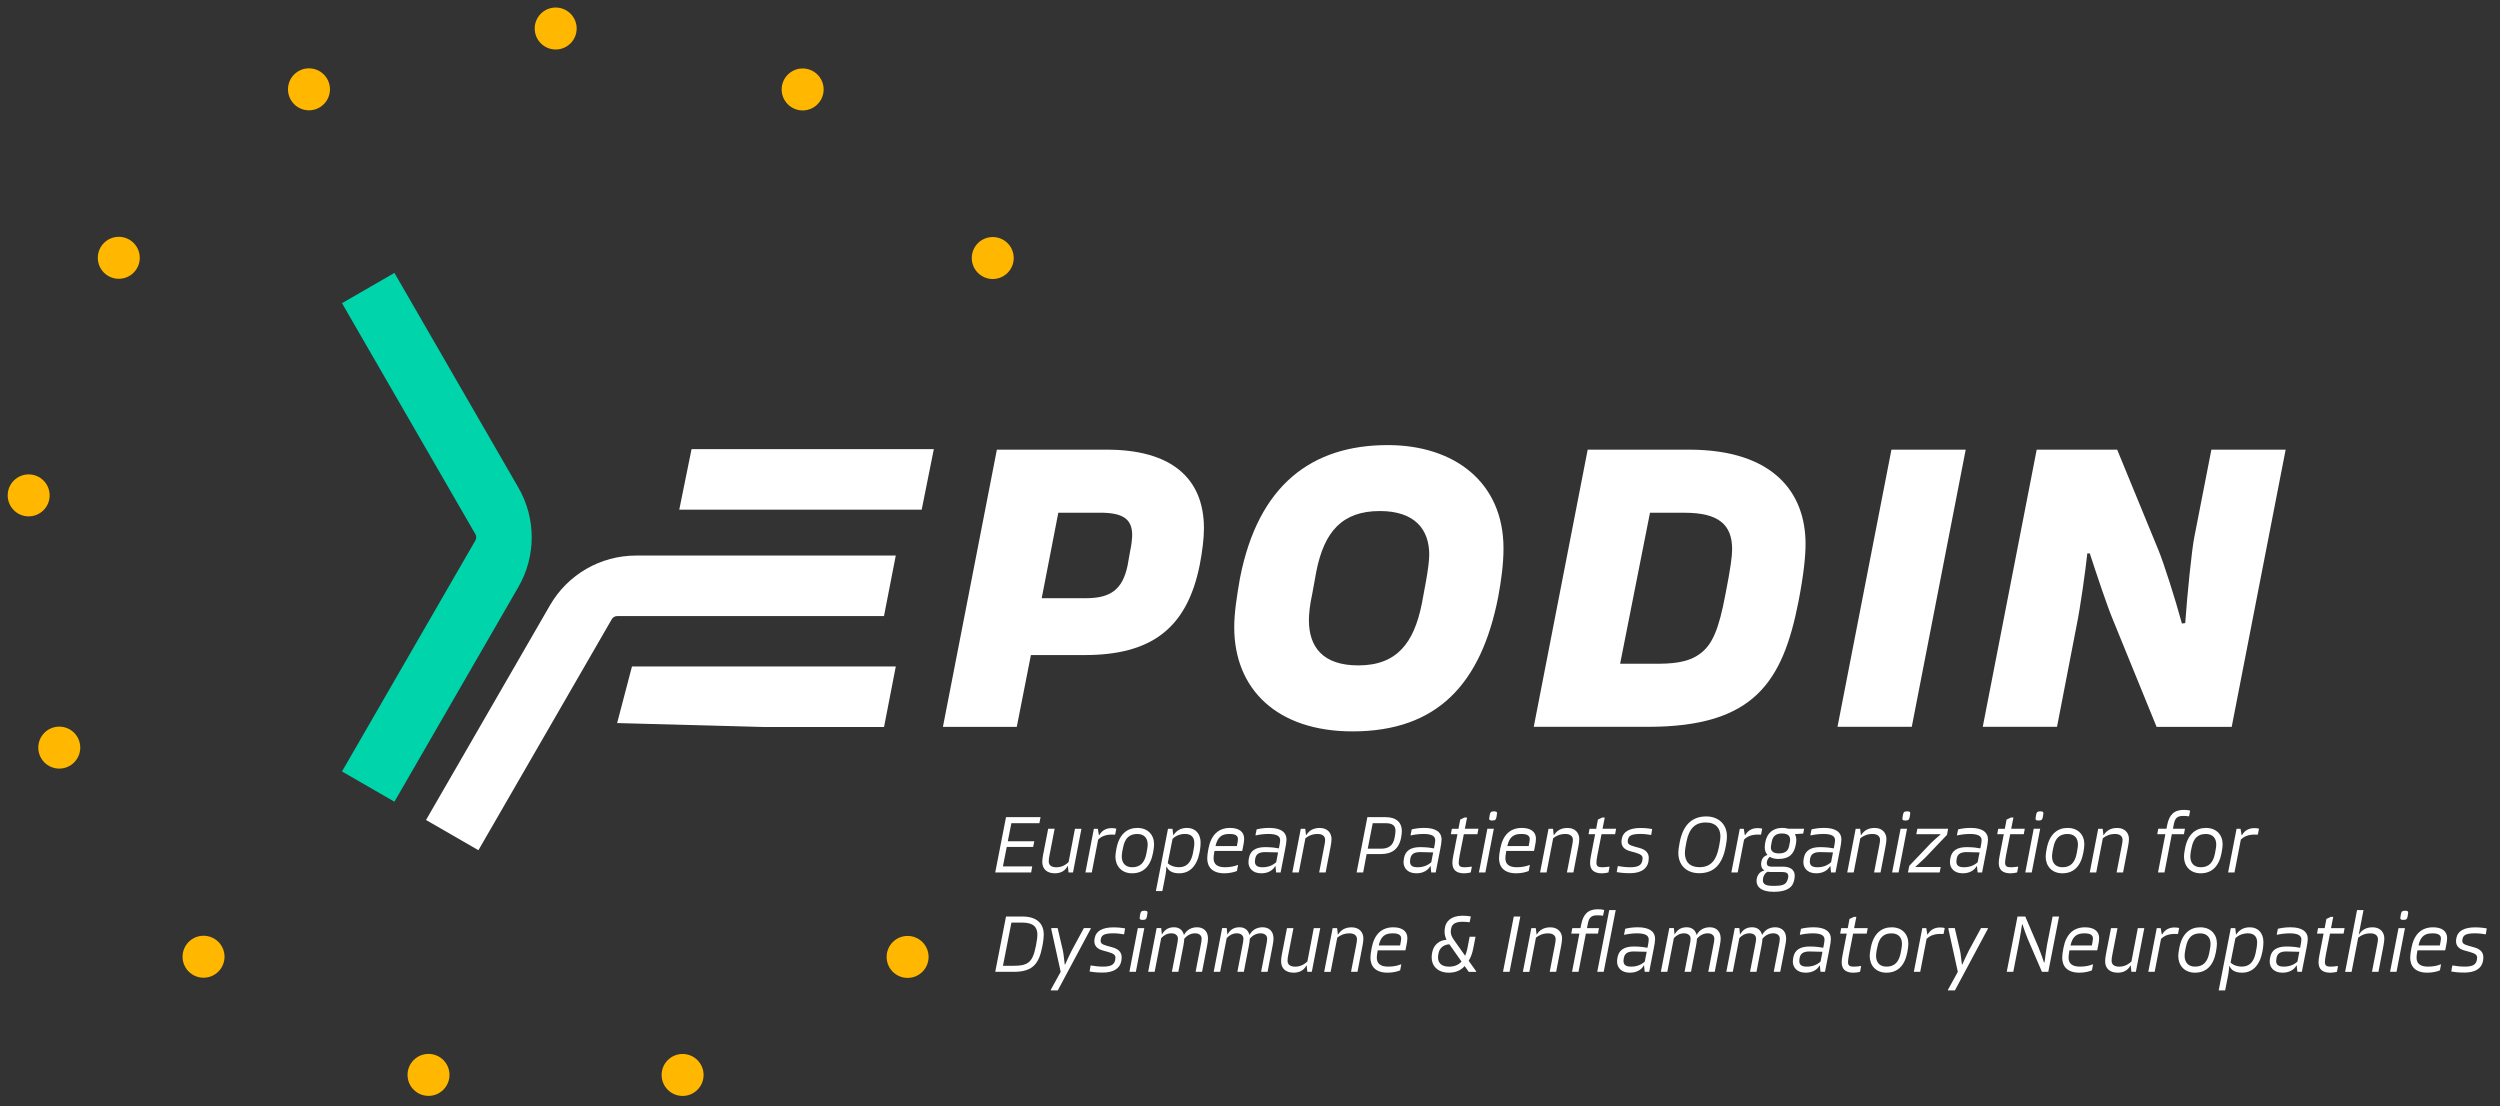 <svg xmlns="http://www.w3.org/2000/svg" id="Calque_1" viewBox="0 0 793.43 351.08"><rect x="0" y="0" width="793.43" height="351.08" fill="#333333" stroke="none"/><defs><style>.cls-1{fill:#fff;}.cls-1,.cls-2,.cls-3{stroke-width:0px;}.cls-2{fill:#ffb700;}.cls-3{fill:#00d4aa;}</style></defs><path class="cls-1" d="m151.85,269.84l-16.64-9.6,39.35-68.16c5.63-9.75,16.03-15.76,27.29-15.76h82.44l-3.74,19.21h-84.7c-.69,0-1.32.37-1.67.96l-42.35,73.35Z"></path><path class="cls-3" d="m125.18,254.44l-16.64-9.6,42.35-73.35c.34-.6.34-1.33,0-1.92l-42.35-73.35,16.64-9.61,39.35,68.16c5.63,9.75,5.63,21.76,0,31.51l-39.35,68.16Z"></path><polygon class="cls-1" points="292.52 161.75 215.58 161.75 219.48 142.54 274.4 142.54 296.37 142.54 292.52 161.75"></polygon><polygon class="cls-1" points="280.57 230.73 242.09 230.73 195.86 229.48 200.57 211.52 284.3 211.52 280.57 230.73"></polygon><circle class="cls-2" cx="176.36" cy="9.05" r="6.66"></circle><circle class="cls-2" cx="98.06" cy="28.35" r="6.66"></circle><circle class="cls-2" cx="37.7" cy="81.82" r="6.66"></circle><circle class="cls-2" cx="9.1" cy="157.22" r="6.66"></circle><circle class="cls-2" cx="18.81" cy="237.27" r="6.66"></circle><circle class="cls-2" cx="64.6" cy="303.64" r="6.66"></circle><circle class="cls-2" cx="136" cy="341.14" r="6.66"></circle><circle class="cls-2" cx="216.64" cy="341.16" r="6.66"></circle><circle class="cls-2" cx="288.05" cy="303.7" r="6.66"></circle><circle class="cls-2" cx="315.07" cy="81.89" r="6.66"></circle><circle class="cls-2" cx="254.74" cy="28.39" r="6.66"></circle><path class="cls-1" d="m316.39,142.71h34.9c20.02,0,30.81,8.69,30.81,25.02,0,3.16-.53,7.38-1.32,11.46-4.08,20.54-15.67,28.71-36.61,28.71h-16.99l-4.48,22.78h-23.44l17.12-87.96Zm28.31,47.14c7.77,0,11.59-2.77,13.17-10.4l.79-4.48c.4-1.71.66-3.95.66-5.14,0-5-2.77-7.11-10.14-7.11h-13.3l-5.27,27.13h14.09Z"></path><path class="cls-1" d="m440.43,141.26c21.07,0,36.74,11.72,36.74,32.79,0,4.74-.66,9.88-1.71,15.54-5.4,27.39-19.23,42.53-46.22,42.53-23.83,0-37.53-13.3-37.53-33.05,0-4.48.79-9.74,1.84-15.67,5.79-29.5,22.78-42.14,46.88-42.14Zm-25.02,55.57c0,8.56,4.48,14.35,15.67,14.35,12.25,0,17.64-7.11,20.15-19.49l1.32-7.11c.66-3.69,1.05-6.72,1.05-8.56,0-7.9-4.48-13.83-15.67-13.83-11.98,0-17.65,6.58-20.15,19.09l-1.32,7.24c-.79,3.56-1.05,6.45-1.05,8.3Z"></path><path class="cls-1" d="m503.9,142.71h32.13c27,0,37,13.83,37,29.89,0,3.82-.53,9.48-2.24,18.3-5,25.55-14.09,39.77-47.67,39.77h-36.35l17.12-87.96Zm21.2,67.95c4.87,0,10.67-.13,14.75-3.42,3.56-2.77,5.66-7.38,7.77-18.7,1.71-8.69,2.11-12.12,2.11-14.22,0-7.77-4.21-11.59-15.14-11.59h-10.93l-9.48,47.93h10.93Z"></path><path class="cls-1" d="m623.86,142.71l-17.12,87.96h-23.57l17.12-87.96h23.57Z"></path><path class="cls-1" d="m646.38,142.71h25.55l13.04,31.74c1.71,4.08,5.4,15.67,7.51,23.44l1.05-.13c.66-9.35,2.11-23.57,2.9-27.39l5.4-27.65h23.57l-17.12,87.96h-23.84l-13.96-34.24c-1.71-4.08-5.14-14.35-7.24-20.81h-.79c-.53,5.14-2.24,17.38-3.42,23.04l-6.19,32h-23.57l17.12-87.96Z"></path><path class="cls-1" d="m320.98,261.26l-1.13,5.73h8.41l-.37,1.81h-8.38l-1.21,6.17h9.3l-.34,1.92h-11.4l3.42-17.55h10.96l-.37,1.92h-8.88Z"></path><path class="cls-1" d="m343.22,263.02l-2.68,13.87h-1.42l-.21-2.02h-.08c-.84,1.6-2.29,2.29-4.05,2.29-2.58,0-3.99-1.42-3.99-3.6,0-.58.08-1.34.24-2.18l1.63-8.36h2.05l-1.66,8.57c-.13.6-.21,1.23-.21,1.79,0,1.18.81,1.87,2.44,1.87,1.37,0,2.71-.53,3.86-1.66l2.02-10.56h2.05Z"></path><path class="cls-1" d="m354.28,263l-.34,1.79-.16.11c-.29-.03-.58-.03-.92-.03-1.92,0-3.34.58-4.34,1.6l-2.02,10.43h-2.02l2.68-13.87h1.26l.34,2h.13c.92-1.63,2.39-2.21,3.94-2.21.74,0,1.23.11,1.45.18Z"></path><path class="cls-1" d="m360.96,262.76c3.36,0,5.31,2.21,5.31,5.2,0,.58-.11,1.66-.34,2.76-.81,4.2-3.05,6.44-6.62,6.44-3.39,0-5.31-2.34-5.31-5.31,0-.58.13-1.58.34-2.6.89-4.6,3.47-6.49,6.62-6.49Zm-4.94,9.09c0,1.87,1,3.39,3.31,3.39,2.63,0,3.94-1.55,4.49-4.28l.21-1.13c.16-.74.21-1.39.21-1.84,0-1.89-1.02-3.31-3.31-3.31-2.55,0-3.94,1.42-4.49,4.28l-.24,1.13c-.13.74-.18,1.39-.18,1.76Z"></path><path class="cls-1" d="m381.04,267.38c0,.63-.05,1.73-.34,3.18-.87,4.42-3.21,6.6-6.44,6.6-2.29,0-3.47-.84-3.97-2.1l-.1.03c-.03.63-.16,1.92-.32,2.76l-.97,4.94h-2.05l3.84-19.76h1.42l.24,2.02h.05c1-1.42,2.26-2.29,4.36-2.29,2.71,0,4.28,1.97,4.28,4.62Zm-2,.18c0-1.76-.89-2.89-2.94-2.89-1.5,0-2.94.53-3.97,1.58l-1.52,7.67c.55.66,1.94,1.31,3.57,1.31,2.39,0,3.81-1.45,4.42-4.42l.26-1.42c.13-.66.18-1.37.18-1.84Z"></path><path class="cls-1" d="m394.86,266.2c0,.71-.13,1.52-.32,2.39l-.29,1.47h-8.8l-.05.24c-.18.97-.24,1.66-.24,2.08,0,1.73.95,2.86,3.65,2.86,1.66,0,3.15-.34,4.02-.74l.08.11-.34,1.81c-.79.34-2.23.74-3.99.74-3.97,0-5.44-2.15-5.44-4.76,0-.79.13-1.73.39-3.1.84-4.39,3.21-6.54,6.86-6.54,2.84,0,4.47,1.24,4.47,3.44Zm-1.97.11c0-1.03-.76-1.63-2.55-1.63h-.26c-2.37,0-3.68,1.03-4.31,3.84h6.78l.16-.87c.11-.55.18-1.05.18-1.34Z"></path><path class="cls-1" d="m408.29,266.54c0,.68-.16,1.66-.42,2.97l-1.44,7.38h-1.42l-.21-2.02h-.08c-.81,1.42-2.31,2.29-4.44,2.29-2.79,0-4.05-1.73-4.05-3.5,0-.34.05-.89.16-1.42.45-2.31,2.18-3.39,5.18-3.39,2.08,0,3.57.26,4.23.39h.08l.16-.79c.13-.68.24-1.31.24-1.81,0-1.39-1.26-1.97-3.78-1.97-1.55,0-3.31.29-3.94.47l-.11-.13.37-1.79c.97-.24,2.36-.47,3.97-.47,3.78,0,5.52,1.39,5.52,3.78Zm-3.26,7.09l.6-3.1c-1.26-.05-2.86-.1-4.07-.1-2.21,0-2.92.79-3.18,2.05-.08.47-.1.79-.1,1,0,1.05.58,1.76,2.36,1.76s3.21-.53,4.39-1.6Z"></path><path class="cls-1" d="m422.59,266.25c0,.55-.08,1.42-.29,2.42l-1.58,8.22h-2.05l1.63-8.43c.21-.97.26-1.52.26-1.94,0-1.05-.76-1.84-2.37-1.84s-2.89.53-3.89,1.37l-2.1,10.85h-2.05l2.68-13.87h1.42l.24,2h.08c.95-1.5,2.31-2.26,4.31-2.26,2.44,0,3.71,1.63,3.71,3.5Z"></path><path class="cls-1" d="m433.97,259.34h5.83c3.49,0,5.1,1.87,5.1,4.28,0,.66-.05,1.37-.24,2.29-.71,3.65-2.97,5.15-6.44,5.15h-4.49l-1.1,5.83h-2.08l3.42-17.55Zm4.31,10.01c2.44,0,3.84-1,4.31-3.39l.13-.74c.11-.58.16-1.16.16-1.6,0-1.5-.84-2.36-3.1-2.36h-4.12l-1.58,8.09h4.2Z"></path><path class="cls-1" d="m457.51,266.54c0,.68-.16,1.66-.42,2.97l-1.44,7.38h-1.42l-.21-2.02h-.08c-.81,1.42-2.31,2.29-4.44,2.29-2.79,0-4.05-1.73-4.05-3.5,0-.34.05-.89.16-1.42.45-2.31,2.18-3.39,5.18-3.39,2.08,0,3.57.26,4.23.39h.08l.16-.79c.13-.68.24-1.31.24-1.81,0-1.39-1.26-1.97-3.78-1.97-1.55,0-3.31.29-3.94.47l-.11-.13.37-1.79c.97-.24,2.36-.47,3.97-.47,3.78,0,5.52,1.39,5.52,3.78Zm-3.26,7.09l.6-3.1c-1.26-.05-2.86-.1-4.07-.1-2.21,0-2.92.79-3.18,2.05-.08.47-.1.79-.1,1,0,1.05.58,1.76,2.36,1.76s3.21-.53,4.39-1.6Z"></path><path class="cls-1" d="m463.22,271.72c-.16.84-.26,1.58-.26,2.08,0,1.13.55,1.45,1.87,1.45.68,0,1.52-.11,2.18-.21l.11.11-.34,1.73c-.42.13-1.34.29-2.05.29-2.71,0-3.78-1.24-3.78-3.34,0-.6.1-1.37.26-2.16l1.34-6.91h-2.08l.31-1.73h2.1l.55-2.92,1.37-.66h.81l-.71,3.57h4.31l-.32,1.73h-4.31l-1.37,6.96Z"></path><path class="cls-1" d="m474.1,263.02l-2.68,13.87h-2.05l2.68-13.87h2.05Zm.05-5.52c.71,0,.97.16.97.6,0,.21-.05.53-.16,1.13-.18.89-.37,1.18-1.37,1.18-.71,0-.97-.16-.97-.6,0-.18.05-.5.16-1.1.18-.92.39-1.21,1.37-1.21Z"></path><path class="cls-1" d="m487.47,266.2c0,.71-.13,1.52-.32,2.39l-.29,1.47h-8.8l-.05.24c-.18.97-.24,1.66-.24,2.08,0,1.73.95,2.86,3.65,2.86,1.66,0,3.15-.34,4.02-.74l.08.11-.34,1.81c-.79.34-2.23.74-3.99.74-3.97,0-5.44-2.15-5.44-4.76,0-.79.13-1.73.39-3.1.84-4.39,3.21-6.54,6.86-6.54,2.84,0,4.47,1.24,4.47,3.44Zm-1.97.11c0-1.03-.76-1.63-2.55-1.63h-.26c-2.36,0-3.68,1.03-4.31,3.84h6.78l.16-.87c.11-.55.18-1.05.18-1.34Z"></path><path class="cls-1" d="m501.22,266.25c0,.55-.08,1.42-.29,2.42l-1.58,8.22h-2.05l1.63-8.43c.21-.97.26-1.52.26-1.94,0-1.05-.76-1.84-2.37-1.84s-2.89.53-3.89,1.37l-2.1,10.85h-2.05l2.68-13.87h1.42l.24,2h.08c.95-1.5,2.31-2.26,4.31-2.26,2.44,0,3.71,1.63,3.71,3.5Z"></path><path class="cls-1" d="m506.92,271.72c-.16.84-.26,1.58-.26,2.08,0,1.13.55,1.45,1.87,1.45.68,0,1.52-.11,2.18-.21l.11.11-.34,1.73c-.42.13-1.34.29-2.05.29-2.71,0-3.78-1.24-3.78-3.34,0-.6.1-1.37.26-2.16l1.34-6.91h-2.08l.31-1.73h2.1l.55-2.92,1.37-.66h.81l-.71,3.57h4.31l-.32,1.73h-4.31l-1.37,6.96Z"></path><path class="cls-1" d="m513.1,276.79l.32-1.84.08-.08c1.05.18,2.52.37,3.76.37,2.55,0,3.65-.55,3.97-2.1.05-.29.08-.53.08-.71,0-.79-.37-1.29-2.31-1.84l-1.63-.45c-1.89-.5-2.76-1.52-2.76-3.02,0-.24.03-.53.13-1.03.42-2.13,2.44-3.31,5.91-3.31,1.58,0,2.92.18,3.7.32l-.29,1.81-.1.08c-.81-.16-2.13-.32-3.29-.32-2.57,0-3.73.42-3.99,1.73-.08.29-.08.5-.08.63,0,.81.42,1.16,2.18,1.66l1.63.45c2.16.6,2.86,1.79,2.86,3.13,0,.34-.03.71-.1,1.21-.47,2.47-2.65,3.65-5.89,3.65-2.1,0-3.44-.21-4.18-.34Z"></path><path class="cls-1" d="m541.51,259.11c3.84,0,6.57,2.44,6.57,6.31,0,1.02-.16,2.05-.39,3.28-1.02,5.41-3.55,8.43-8.41,8.43-4.18,0-6.62-2.71-6.62-6.38,0-.95.16-2.1.42-3.39,1.1-5.78,4.13-8.25,8.43-8.25Zm-6.78,11.56c0,2.68,1.42,4.55,4.65,4.55,3.6,0,5.33-2.26,6.1-6.15l.21-1.05c.21-1.1.32-1.97.32-2.6,0-2.52-1.44-4.39-4.65-4.39-3.44,0-5.31,2.02-6.1,6.04l-.21,1.08c-.21,1.05-.31,1.97-.31,2.52Z"></path><path class="cls-1" d="m559.27,263l-.34,1.79-.16.11c-.29-.03-.58-.03-.92-.03-1.92,0-3.34.58-4.33,1.6l-2.02,10.43h-2.02l2.68-13.87h1.26l.34,2h.13c.92-1.63,2.39-2.21,3.94-2.21.74,0,1.24.11,1.45.18Z"></path><path class="cls-1" d="m572.28,264.55l-2.63.18c.29.53.45,1.13.45,1.81,0,.45-.08,1.16-.18,1.6-.55,2.89-2.08,4.47-5.49,4.47-1.13,0-2.05-.24-2.73-.66-.71.5-.97,1.37-.97,1.94,0,.74.39,1.16,1.47,1.16h3.63c2.73,0,3.76,1.29,3.76,2.86,0,1.26-.37,2.55-1.08,3.36-1.13,1.29-3.13,1.76-5.62,1.76-4.1,0-5.41-1.68-5.41-3.44,0-1.5.84-3,2.42-3.28l.03-.08c-.71-.42-1-1.13-1-1.97,0-1.21.53-2.5,1.94-2.89l.05-.08c-.55-.6-.84-1.42-.84-2.34,0-.45.08-1.16.18-1.71.55-2.79,2.36-4.49,5.41-4.49.68,0,1.29.08,1.81.26h5.1l-.29,1.52Zm-11.27,12.11c-.45.21-.81.55-1.02.92-.37.55-.5,1.29-.5,1.84,0,1.13.87,1.73,3.15,1.73h.74c1.97,0,3.13-.39,3.57-1.16.42-.63.6-1.45.6-1.89,0-.79-.34-1.34-1.97-1.34h-3.34c-.47,0-.89-.03-1.24-.1Zm7.12-10.17c0-1.08-.6-1.97-2.58-1.97s-2.92.92-3.23,2.55l-.16.84c-.08.45-.13.79-.13,1.1,0,.97.63,1.84,2.5,1.84,2.13,0,3-.84,3.31-2.44l.16-.84c.11-.45.13-.76.13-1.08Z"></path><path class="cls-1" d="m584.4,266.54c0,.68-.16,1.66-.42,2.97l-1.44,7.38h-1.42l-.21-2.02h-.08c-.81,1.42-2.31,2.29-4.44,2.29-2.79,0-4.05-1.73-4.05-3.5,0-.34.05-.89.16-1.42.45-2.31,2.18-3.39,5.18-3.39,2.08,0,3.57.26,4.23.39h.08l.16-.79c.13-.68.24-1.31.24-1.81,0-1.39-1.26-1.97-3.78-1.97-1.55,0-3.31.29-3.94.47l-.11-.13.37-1.79c.97-.24,2.36-.47,3.97-.47,3.78,0,5.52,1.39,5.52,3.78Zm-3.26,7.09l.6-3.1c-1.26-.05-2.86-.1-4.07-.1-2.21,0-2.92.79-3.18,2.05-.08.47-.1.79-.1,1,0,1.05.58,1.76,2.36,1.76s3.21-.53,4.39-1.6Z"></path><path class="cls-1" d="m598.7,266.25c0,.55-.08,1.42-.29,2.42l-1.58,8.22h-2.05l1.63-8.43c.21-.97.26-1.52.26-1.94,0-1.05-.76-1.84-2.37-1.84s-2.89.53-3.89,1.37l-2.1,10.85h-2.05l2.68-13.87h1.42l.24,2h.08c.95-1.5,2.31-2.26,4.31-2.26,2.44,0,3.71,1.63,3.71,3.5Z"></path><path class="cls-1" d="m605.24,263.02l-2.68,13.87h-2.05l2.68-13.87h2.05Zm.05-5.52c.71,0,.97.16.97.6,0,.21-.05.53-.16,1.13-.18.89-.37,1.18-1.37,1.18-.71,0-.97-.16-.97-.6,0-.18.05-.5.16-1.1.18-.92.39-1.21,1.37-1.21Z"></path><path class="cls-1" d="m605.95,274.79l6.83-7.17c.79-.81,2.26-2.05,3.07-2.76l.03-.11h-7.7l.34-1.73h9.75l-.34,1.92-6.83,7.17c-1,1-2.6,2.42-3.18,2.97l-.03.08h8.04l-.34,1.73h-10.06l.42-2.1Z"></path><path class="cls-1" d="m630.92,266.54c0,.68-.16,1.66-.42,2.97l-1.44,7.38h-1.42l-.21-2.02h-.08c-.81,1.42-2.31,2.29-4.44,2.29-2.79,0-4.05-1.73-4.05-3.5,0-.34.05-.89.16-1.42.45-2.31,2.18-3.39,5.18-3.39,2.08,0,3.57.26,4.23.39h.08l.16-.79c.13-.68.24-1.31.24-1.81,0-1.39-1.26-1.97-3.78-1.97-1.55,0-3.31.29-3.94.47l-.11-.13.37-1.79c.97-.24,2.36-.47,3.97-.47,3.78,0,5.52,1.39,5.52,3.78Zm-3.26,7.09l.6-3.1c-1.26-.05-2.86-.1-4.07-.1-2.21,0-2.92.79-3.18,2.05-.08.47-.1.79-.1,1,0,1.05.58,1.76,2.36,1.76s3.21-.53,4.39-1.6Z"></path><path class="cls-1" d="m636.62,271.72c-.16.84-.26,1.58-.26,2.08,0,1.13.55,1.45,1.87,1.45.68,0,1.52-.11,2.18-.21l.11.11-.34,1.73c-.42.13-1.34.29-2.05.29-2.71,0-3.78-1.24-3.78-3.34,0-.6.1-1.37.26-2.16l1.34-6.91h-2.08l.31-1.73h2.1l.55-2.92,1.37-.66h.81l-.71,3.57h4.31l-.32,1.73h-4.31l-1.37,6.96Z"></path><path class="cls-1" d="m647.5,263.02l-2.68,13.87h-2.05l2.68-13.87h2.05Zm.05-5.52c.71,0,.97.16.97.6,0,.21-.05.53-.16,1.13-.18.89-.37,1.18-1.37,1.18-.71,0-.97-.16-.97-.6,0-.18.05-.5.16-1.1.18-.92.39-1.21,1.37-1.21Z"></path><path class="cls-1" d="m656.2,262.76c3.36,0,5.31,2.21,5.31,5.2,0,.58-.11,1.66-.34,2.76-.81,4.2-3.05,6.44-6.62,6.44-3.39,0-5.31-2.34-5.31-5.31,0-.58.13-1.58.34-2.6.89-4.6,3.47-6.49,6.62-6.49Zm-4.94,9.09c0,1.87,1,3.39,3.31,3.39,2.63,0,3.94-1.55,4.49-4.28l.21-1.13c.16-.74.21-1.39.21-1.84,0-1.89-1.02-3.31-3.31-3.31-2.55,0-3.94,1.42-4.49,4.28l-.24,1.13c-.13.74-.18,1.39-.18,1.76Z"></path><path class="cls-1" d="m675.67,266.25c0,.55-.08,1.42-.29,2.42l-1.58,8.22h-2.05l1.63-8.43c.21-.97.26-1.52.26-1.94,0-1.05-.76-1.84-2.37-1.84s-2.89.53-3.89,1.37l-2.1,10.85h-2.05l2.68-13.87h1.42l.24,2h.08c.95-1.5,2.31-2.26,4.31-2.26,2.44,0,3.71,1.63,3.71,3.5Z"></path><path class="cls-1" d="m695.1,257.27l-.34,1.71-.11.1c-.47-.08-1.21-.13-1.71-.13-1.84,0-2.63.58-3.02,2.6l-.29,1.47h3.81l-.32,1.73h-3.84l-2.34,12.14h-2.05l2.34-12.14h-2.57l.31-1.73h2.6l.24-1.21c.63-3.21,2.18-4.78,5.28-4.78.97,0,1.63.13,2,.24Z"></path><path class="cls-1" d="m700.09,262.76c3.36,0,5.31,2.21,5.31,5.2,0,.58-.11,1.66-.34,2.76-.81,4.2-3.05,6.44-6.62,6.44-3.39,0-5.31-2.34-5.31-5.31,0-.58.13-1.58.34-2.6.89-4.6,3.47-6.49,6.62-6.49Zm-4.94,9.09c0,1.87,1,3.39,3.31,3.39,2.63,0,3.94-1.55,4.49-4.28l.21-1.13c.16-.74.21-1.39.21-1.84,0-1.89-1.03-3.31-3.31-3.31-2.55,0-3.94,1.42-4.49,4.28l-.24,1.13c-.13.74-.18,1.39-.18,1.76Z"></path><path class="cls-1" d="m716.94,263l-.34,1.79-.16.11c-.29-.03-.58-.03-.92-.03-1.92,0-3.34.58-4.34,1.6l-2.02,10.43h-2.02l2.68-13.87h1.26l.34,2h.13c.92-1.63,2.39-2.21,3.94-2.21.74,0,1.23.11,1.45.18Z"></path><path class="cls-1" d="m319.28,290.88h5.23c5.02,0,6.75,2.68,6.75,5.73,0,.68-.1,1.92-.45,3.73-1,5.1-2.68,8.09-8.99,8.09h-5.96l3.42-17.55Zm2.55,15.63c1.73,0,3.42-.16,4.62-1.1,1.03-.82,1.73-2.21,2.34-5.33.39-2,.45-2.86.45-3.44,0-2.47-1.34-3.84-4.86-3.84h-3.39l-2.68,13.72h3.52Z"></path><path class="cls-1" d="m346.19,294.72l-10.48,19.6h-2.18l-.08-.11,3.18-5.78-3.02-13.72.13-.16h1.92l1.68,7.2c.24,1.08.39,3.02.58,4.36h.13c.58-1.26,1.42-3.21,2.08-4.44l3.86-7.12h2.13l.08.16Z"></path><path class="cls-1" d="m345.8,308.33l.32-1.84.08-.08c1.05.18,2.52.37,3.76.37,2.55,0,3.65-.55,3.97-2.1.05-.29.08-.53.08-.71,0-.79-.37-1.29-2.31-1.84l-1.63-.45c-1.89-.5-2.76-1.52-2.76-3.02,0-.24.03-.53.13-1.03.42-2.13,2.44-3.31,5.91-3.31,1.58,0,2.92.18,3.71.32l-.29,1.81-.11.08c-.81-.16-2.13-.32-3.28-.32-2.58,0-3.73.42-3.99,1.73-.08.29-.08.5-.08.63,0,.81.42,1.16,2.18,1.66l1.63.45c2.15.6,2.86,1.79,2.86,3.13,0,.34-.03.71-.11,1.21-.47,2.47-2.65,3.65-5.89,3.65-2.1,0-3.44-.21-4.18-.34Z"></path><path class="cls-1" d="m363.17,294.56l-2.68,13.87h-2.05l2.68-13.87h2.05Zm.05-5.52c.71,0,.97.16.97.6,0,.21-.05.53-.16,1.13-.18.89-.37,1.18-1.37,1.18-.71,0-.97-.16-.97-.6,0-.18.05-.5.16-1.1.18-.92.39-1.21,1.37-1.21Z"></path><path class="cls-1" d="m383.4,297.71c0,.71-.13,1.6-.32,2.55l-1.58,8.17h-2.05l1.63-8.46c.18-.87.29-1.5.29-2.05,0-1.02-.76-1.71-2.08-1.71s-2.47.6-3.42,1.68c-.03.68-.16,1.5-.32,2.37l-1.58,8.17h-2.05l1.63-8.46c.18-.87.29-1.5.29-2.05,0-1.02-.76-1.71-2.08-1.71s-2.39.6-3.23,1.52l-2.08,10.69h-2.05l2.68-13.87h1.45l.21,2h.05c.84-1.5,2.02-2.26,3.81-2.26s2.79,1.03,3.15,2.42h.03c.84-1.6,2.34-2.42,4.15-2.42,2.29,0,3.44,1.55,3.44,3.42Z"></path><path class="cls-1" d="m404.19,297.71c0,.71-.13,1.6-.32,2.55l-1.58,8.17h-2.05l1.63-8.46c.18-.87.29-1.5.29-2.05,0-1.02-.76-1.71-2.08-1.71s-2.47.6-3.42,1.68c-.03.68-.16,1.5-.32,2.37l-1.58,8.17h-2.05l1.63-8.46c.18-.87.29-1.5.29-2.05,0-1.02-.76-1.71-2.08-1.71s-2.39.6-3.23,1.52l-2.08,10.69h-2.05l2.68-13.87h1.45l.21,2h.05c.84-1.5,2.02-2.26,3.81-2.26s2.79,1.03,3.15,2.42h.03c.84-1.6,2.34-2.42,4.15-2.42,2.29,0,3.44,1.55,3.44,3.42Z"></path><path class="cls-1" d="m419.01,294.56l-2.68,13.87h-1.42l-.21-2.02h-.08c-.84,1.6-2.29,2.29-4.05,2.29-2.58,0-3.99-1.42-3.99-3.6,0-.58.08-1.34.24-2.18l1.63-8.36h2.05l-1.66,8.57c-.13.6-.21,1.23-.21,1.79,0,1.18.81,1.87,2.44,1.87,1.37,0,2.71-.53,3.86-1.66l2.02-10.56h2.05Z"></path><path class="cls-1" d="m432.7,297.79c0,.55-.08,1.42-.29,2.42l-1.58,8.22h-2.05l1.63-8.43c.21-.97.26-1.52.26-1.94,0-1.05-.76-1.84-2.37-1.84s-2.89.53-3.89,1.37l-2.1,10.85h-2.05l2.68-13.87h1.42l.24,2h.08c.95-1.5,2.31-2.26,4.31-2.26,2.44,0,3.71,1.63,3.71,3.5Z"></path><path class="cls-1" d="m446.66,297.74c0,.71-.13,1.52-.32,2.39l-.29,1.47h-8.8l-.05.24c-.18.97-.24,1.66-.24,2.08,0,1.73.95,2.86,3.65,2.86,1.66,0,3.15-.34,4.02-.74l.08.11-.34,1.81c-.79.34-2.23.74-3.99.74-3.97,0-5.44-2.15-5.44-4.76,0-.79.13-1.73.39-3.1.84-4.39,3.21-6.54,6.86-6.54,2.84,0,4.47,1.24,4.47,3.44Zm-1.97.11c0-1.03-.76-1.63-2.55-1.63h-.26c-2.36,0-3.68,1.03-4.31,3.84h6.78l.16-.87c.11-.55.18-1.05.18-1.34Z"></path><path class="cls-1" d="m468.55,308.33l-.1.11h-2.31l-1.29-1.84c-1.16,1.29-2.73,2.1-5.04,2.1-3.49,0-5.44-2.15-5.44-4.78,0-.5.05-1.08.16-1.63.5-2.58,2.39-3.89,4.49-4.02l.05-.05c-.39-.79-.6-1.66-.6-2.5,0-.45.03-.92.13-1.42.34-1.79,1.79-3.68,5.65-3.68.97,0,1.97.11,2.55.24l-.37,1.79-.11.05c-.5-.08-1.39-.16-2.18-.16-2.31,0-3.31.82-3.55,2.02-.11.45-.16.84-.16,1.13,0,.81.26,1.52.92,2.5l3.65,5.15c.29-.68.53-1.45.71-2.31l.71-3.73h1.87l-.71,3.65c-.29,1.5-.74,2.84-1.47,3.97l2.44,3.42Zm-4.7-3.15l-3.86-5.49c-1.89.11-3.1,1.18-3.44,2.84-.11.55-.16,1.02-.16,1.37,0,1.66,1.08,2.89,3.49,2.89,1.66,0,2.97-.53,3.97-1.6Z"></path><path class="cls-1" d="m482.51,290.88l-3.42,17.55h-2.08l3.42-17.55h2.08Z"></path><path class="cls-1" d="m495.75,297.79c0,.55-.08,1.42-.29,2.42l-1.58,8.22h-2.05l1.63-8.43c.21-.97.26-1.52.26-1.94,0-1.05-.76-1.84-2.36-1.84s-2.89.53-3.89,1.37l-2.1,10.85h-2.05l2.68-13.87h1.42l.24,2h.08c.95-1.5,2.31-2.26,4.31-2.26,2.44,0,3.71,1.63,3.71,3.5Z"></path><path class="cls-1" d="m509.13,288.81l-.34,1.71-.11.1c-.47-.08-1.21-.13-1.71-.13-1.84,0-2.63.58-3.02,2.6l-.29,1.47h3.81l-.32,1.73h-3.84l-2.34,12.14h-2.05l2.34-12.14h-2.58l.32-1.73h2.6l.24-1.21c.63-3.21,2.18-4.78,5.28-4.78.97,0,1.63.13,2,.24Z"></path><path class="cls-1" d="m512.78,288.83l-3.81,19.6h-2.05l3.81-19.6h2.05Z"></path><path class="cls-1" d="m525.27,298.08c0,.68-.16,1.66-.42,2.97l-1.44,7.38h-1.42l-.21-2.02h-.08c-.81,1.42-2.31,2.29-4.44,2.29-2.79,0-4.05-1.73-4.05-3.5,0-.34.05-.89.16-1.42.45-2.31,2.18-3.39,5.18-3.39,2.08,0,3.57.26,4.23.39h.08l.16-.79c.13-.68.24-1.31.24-1.81,0-1.39-1.26-1.97-3.78-1.97-1.55,0-3.31.29-3.94.47l-.11-.13.37-1.79c.97-.24,2.36-.47,3.97-.47,3.78,0,5.52,1.39,5.52,3.78Zm-3.26,7.09l.6-3.1c-1.26-.05-2.86-.1-4.07-.1-2.21,0-2.92.79-3.18,2.05-.08.47-.1.79-.1,1,0,1.05.58,1.76,2.36,1.76s3.21-.53,4.39-1.6Z"></path><path class="cls-1" d="m546.11,297.71c0,.71-.13,1.6-.32,2.55l-1.58,8.17h-2.05l1.63-8.46c.18-.87.29-1.5.29-2.05,0-1.02-.76-1.71-2.08-1.71s-2.47.6-3.42,1.68c-.03.68-.16,1.5-.32,2.37l-1.58,8.17h-2.05l1.63-8.46c.18-.87.29-1.5.29-2.05,0-1.02-.76-1.71-2.08-1.71s-2.39.6-3.23,1.52l-2.08,10.69h-2.05l2.68-13.87h1.45l.21,2h.05c.84-1.5,2.02-2.26,3.81-2.26s2.79,1.03,3.15,2.42h.03c.84-1.6,2.34-2.42,4.15-2.42,2.29,0,3.44,1.55,3.44,3.42Z"></path><path class="cls-1" d="m566.89,297.71c0,.71-.13,1.6-.32,2.55l-1.58,8.17h-2.05l1.63-8.46c.18-.87.29-1.5.29-2.05,0-1.02-.76-1.71-2.08-1.71s-2.47.6-3.42,1.68c-.03.68-.16,1.5-.32,2.37l-1.58,8.17h-2.05l1.63-8.46c.18-.87.29-1.5.29-2.05,0-1.02-.76-1.71-2.08-1.71s-2.39.6-3.23,1.52l-2.08,10.69h-2.05l2.68-13.87h1.45l.21,2h.05c.84-1.5,2.02-2.26,3.81-2.26s2.79,1.03,3.15,2.42h.03c.84-1.6,2.34-2.42,4.15-2.42,2.29,0,3.44,1.55,3.44,3.42Z"></path><path class="cls-1" d="m581.06,298.08c0,.68-.16,1.66-.42,2.97l-1.44,7.38h-1.42l-.21-2.02h-.08c-.81,1.42-2.31,2.29-4.44,2.29-2.79,0-4.05-1.73-4.05-3.5,0-.34.05-.89.16-1.42.45-2.31,2.18-3.39,5.18-3.39,2.08,0,3.57.26,4.23.39h.08l.16-.79c.13-.68.24-1.31.24-1.81,0-1.39-1.26-1.97-3.78-1.97-1.55,0-3.31.29-3.94.47l-.11-.13.37-1.79c.97-.24,2.36-.47,3.97-.47,3.78,0,5.52,1.39,5.52,3.78Zm-3.26,7.09l.6-3.1c-1.26-.05-2.86-.1-4.07-.1-2.21,0-2.92.79-3.18,2.05-.08.47-.1.79-.1,1,0,1.05.58,1.76,2.36,1.76s3.21-.53,4.39-1.6Z"></path><path class="cls-1" d="m586.77,303.26c-.16.84-.26,1.58-.26,2.08,0,1.13.55,1.45,1.87,1.45.68,0,1.52-.11,2.18-.21l.11.11-.34,1.73c-.42.13-1.34.29-2.05.29-2.71,0-3.78-1.24-3.78-3.34,0-.6.1-1.37.26-2.16l1.34-6.91h-2.08l.31-1.73h2.1l.55-2.92,1.37-.66h.81l-.71,3.57h4.31l-.32,1.73h-4.31l-1.37,6.96Z"></path><path class="cls-1" d="m600.35,294.3c3.36,0,5.31,2.21,5.31,5.2,0,.58-.11,1.66-.34,2.76-.81,4.2-3.05,6.44-6.62,6.44-3.39,0-5.31-2.34-5.31-5.31,0-.58.13-1.58.34-2.6.89-4.6,3.47-6.49,6.62-6.49Zm-4.94,9.09c0,1.87,1,3.39,3.31,3.39,2.63,0,3.94-1.55,4.49-4.28l.21-1.13c.16-.74.21-1.39.21-1.84,0-1.89-1.03-3.31-3.31-3.31-2.55,0-3.94,1.42-4.49,4.28l-.24,1.13c-.13.74-.18,1.39-.18,1.76Z"></path><path class="cls-1" d="m617.2,294.53l-.34,1.79-.16.11c-.29-.03-.58-.03-.92-.03-1.92,0-3.34.58-4.34,1.6l-2.02,10.43h-2.02l2.68-13.87h1.26l.34,2h.13c.92-1.63,2.39-2.21,3.94-2.21.74,0,1.23.11,1.45.18Z"></path><path class="cls-1" d="m630.92,294.72l-10.48,19.6h-2.18l-.08-.11,3.18-5.78-3.02-13.72.13-.16h1.92l1.68,7.2c.24,1.08.39,3.02.58,4.36h.13c.58-1.26,1.42-3.21,2.08-4.44l3.86-7.12h2.13l.08.16Z"></path><path class="cls-1" d="m640.3,290.88h2.47l4.15,9.7c.45,1,1.26,3.28,1.79,4.89l.16-.03c.24-1.76.6-4.52.81-5.6l1.76-8.96h2.05l-3.42,17.55h-2.02l-4.55-10.56c-.42-1-1.21-3.18-1.63-4.52h-.13c-.13,1.05-.55,3.52-.81,4.94l-1.97,10.14h-2.08l3.42-17.55Z"></path><path class="cls-1" d="m666.21,297.74c0,.71-.13,1.52-.32,2.39l-.29,1.47h-8.8l-.05.24c-.18.97-.24,1.66-.24,2.08,0,1.73.95,2.86,3.65,2.86,1.66,0,3.15-.34,4.02-.74l.08.11-.34,1.81c-.79.34-2.23.74-3.99.74-3.97,0-5.44-2.15-5.44-4.76,0-.79.13-1.73.39-3.1.84-4.39,3.21-6.54,6.86-6.54,2.84,0,4.47,1.24,4.47,3.44Zm-1.97.11c0-1.03-.76-1.63-2.55-1.63h-.26c-2.37,0-3.68,1.03-4.31,3.84h6.78l.16-.87c.11-.55.18-1.05.18-1.34Z"></path><path class="cls-1" d="m680.54,294.56l-2.68,13.87h-1.42l-.21-2.02h-.08c-.84,1.6-2.29,2.29-4.05,2.29-2.58,0-3.99-1.42-3.99-3.6,0-.58.08-1.34.24-2.18l1.63-8.36h2.05l-1.66,8.57c-.13.6-.21,1.23-.21,1.79,0,1.18.81,1.87,2.44,1.87,1.37,0,2.71-.53,3.86-1.66l2.02-10.56h2.05Z"></path><path class="cls-1" d="m691.6,294.53l-.34,1.79-.16.11c-.29-.03-.58-.03-.92-.03-1.92,0-3.34.58-4.33,1.6l-2.02,10.43h-2.02l2.68-13.87h1.26l.34,2h.13c.92-1.63,2.39-2.21,3.94-2.21.74,0,1.24.11,1.45.18Z"></path><path class="cls-1" d="m698.28,294.3c3.36,0,5.31,2.21,5.31,5.2,0,.58-.11,1.66-.34,2.76-.81,4.2-3.05,6.44-6.62,6.44-3.39,0-5.31-2.34-5.31-5.31,0-.58.13-1.58.34-2.6.89-4.6,3.47-6.49,6.62-6.49Zm-4.94,9.09c0,1.87,1,3.39,3.31,3.39,2.63,0,3.94-1.55,4.49-4.28l.21-1.13c.16-.74.21-1.39.21-1.84,0-1.89-1.02-3.31-3.31-3.31-2.55,0-3.94,1.42-4.49,4.28l-.24,1.13c-.13.74-.18,1.39-.18,1.76Z"></path><path class="cls-1" d="m718.35,298.92c0,.63-.05,1.73-.34,3.18-.87,4.42-3.21,6.6-6.44,6.6-2.29,0-3.47-.84-3.97-2.1l-.11.03c-.03.63-.16,1.92-.32,2.76l-.97,4.94h-2.05l3.84-19.76h1.42l.24,2.02h.05c1-1.42,2.26-2.29,4.36-2.29,2.71,0,4.28,1.97,4.28,4.62Zm-2,.18c0-1.76-.89-2.89-2.94-2.89-1.5,0-2.94.53-3.97,1.58l-1.52,7.67c.55.66,1.94,1.31,3.57,1.31,2.39,0,3.81-1.45,4.41-4.42l.26-1.42c.13-.66.18-1.37.18-1.84Z"></path><path class="cls-1" d="m732.41,298.08c0,.68-.16,1.66-.42,2.97l-1.45,7.38h-1.42l-.21-2.02h-.08c-.81,1.42-2.31,2.29-4.44,2.29-2.79,0-4.05-1.73-4.05-3.5,0-.34.05-.89.16-1.42.45-2.31,2.18-3.39,5.18-3.39,2.08,0,3.57.26,4.23.39h.08l.16-.79c.13-.68.24-1.31.24-1.81,0-1.39-1.26-1.97-3.78-1.97-1.55,0-3.31.29-3.94.47l-.1-.13.37-1.79c.97-.24,2.37-.47,3.97-.47,3.78,0,5.52,1.39,5.52,3.78Zm-3.26,7.09l.6-3.1c-1.26-.05-2.86-.1-4.07-.1-2.21,0-2.92.79-3.18,2.05-.08.47-.11.79-.11,1,0,1.05.58,1.76,2.37,1.76s3.21-.53,4.39-1.6Z"></path><path class="cls-1" d="m738.12,303.26c-.16.84-.26,1.58-.26,2.08,0,1.13.55,1.45,1.87,1.45.68,0,1.52-.11,2.18-.21l.1.11-.34,1.73c-.42.13-1.34.29-2.05.29-2.71,0-3.78-1.24-3.78-3.34,0-.6.11-1.37.26-2.16l1.34-6.91h-2.08l.32-1.73h2.1l.55-2.92,1.37-.66h.81l-.71,3.57h4.31l-.32,1.73h-4.31l-1.37,6.96Z"></path><path class="cls-1" d="m756.72,297.79c0,.55-.08,1.42-.29,2.42l-1.58,8.22h-2.05l1.63-8.43c.21-.97.26-1.52.26-1.94,0-1.05-.76-1.84-2.37-1.84s-2.89.53-3.89,1.37l-2.1,10.85h-2.05l3.78-19.6h2.05l-1.5,7.72h.08c.97-1.5,2.31-2.26,4.31-2.26,2.44,0,3.71,1.63,3.71,3.5Z"></path><path class="cls-1" d="m763.27,294.56l-2.68,13.87h-2.05l2.68-13.87h2.05Zm.05-5.52c.71,0,.97.16.97.6,0,.21-.05.53-.16,1.13-.18.89-.37,1.18-1.37,1.18-.71,0-.97-.16-.97-.6,0-.18.05-.5.16-1.1.18-.92.39-1.21,1.37-1.21Z"></path><path class="cls-1" d="m776.65,297.74c0,.71-.13,1.52-.32,2.39l-.29,1.47h-8.8l-.05.24c-.18.97-.24,1.66-.24,2.08,0,1.73.95,2.86,3.65,2.86,1.66,0,3.15-.34,4.02-.74l.08.11-.34,1.81c-.79.34-2.23.74-3.99.74-3.97,0-5.44-2.15-5.44-4.76,0-.79.13-1.73.39-3.1.84-4.39,3.21-6.54,6.86-6.54,2.84,0,4.47,1.24,4.47,3.44Zm-1.97.11c0-1.03-.76-1.63-2.55-1.63h-.26c-2.37,0-3.68,1.03-4.31,3.84h6.78l.16-.87c.11-.55.18-1.05.18-1.34Z"></path><path class="cls-1" d="m777.96,308.33l.32-1.84.08-.08c1.05.18,2.52.37,3.76.37,2.55,0,3.65-.55,3.97-2.1.05-.29.08-.53.08-.71,0-.79-.37-1.29-2.31-1.84l-1.63-.45c-1.89-.5-2.76-1.52-2.76-3.02,0-.24.03-.53.13-1.03.42-2.13,2.44-3.31,5.91-3.31,1.58,0,2.92.18,3.71.32l-.29,1.81-.11.08c-.81-.16-2.13-.32-3.28-.32-2.58,0-3.73.42-3.99,1.73-.08.29-.08.5-.08.63,0,.81.42,1.16,2.18,1.66l1.63.45c2.15.6,2.86,1.79,2.86,3.13,0,.34-.03.71-.11,1.21-.47,2.47-2.65,3.65-5.89,3.65-2.1,0-3.44-.21-4.18-.34Z"></path></svg>